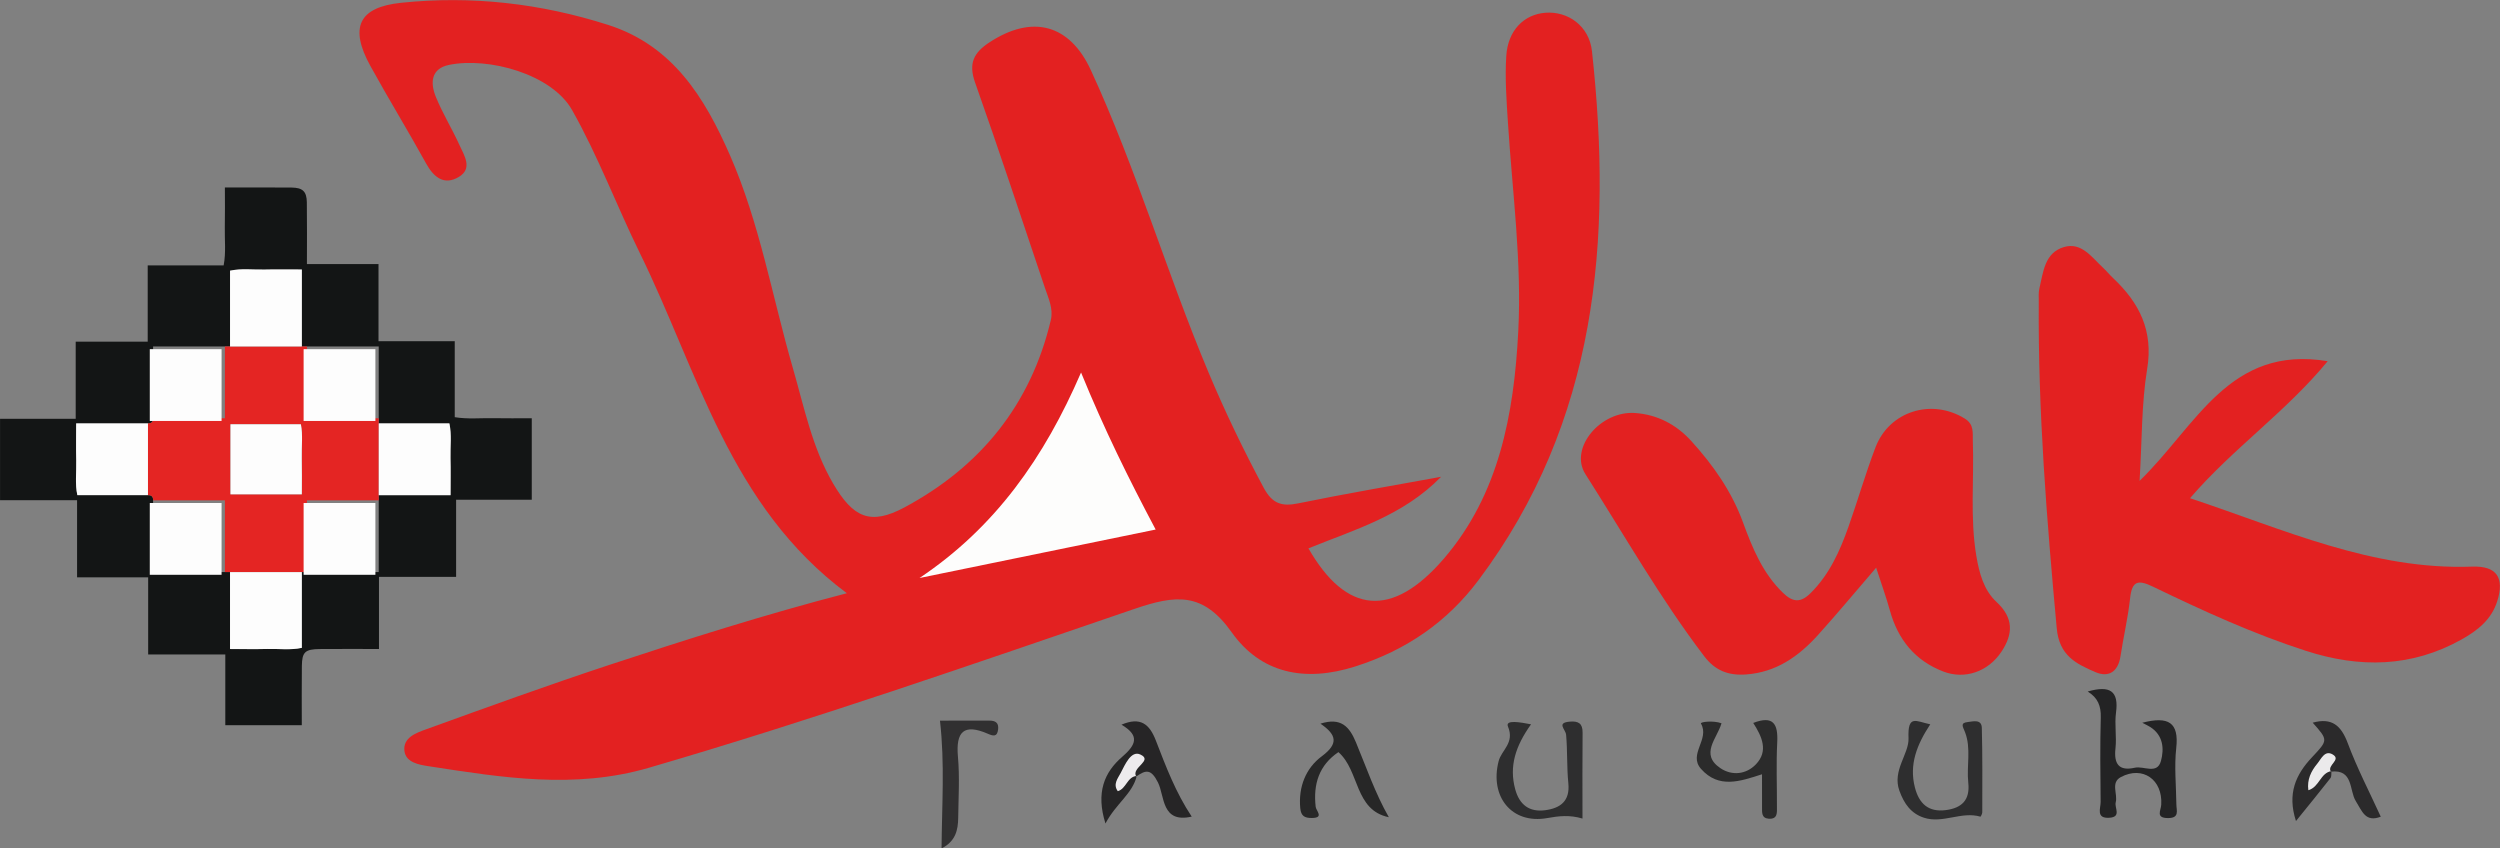 <?xml version="1.0" encoding="UTF-8" standalone="no"?> <svg xmlns:inkscape="http://www.inkscape.org/namespaces/inkscape" xmlns:sodipodi="http://sodipodi.sourceforge.net/DTD/sodipodi-0.dtd" xmlns:xlink="http://www.w3.org/1999/xlink" xmlns="http://www.w3.org/2000/svg" xmlns:svg="http://www.w3.org/2000/svg" version="1.1" id="svg1" width="649.887" height="220.555" viewBox="0 0 649.887 220.555" sodipodi:docname="Лого партнерів (оновлений).ai" inkscape:version="1.4 (86a8ad7, 2024-10-11)"><rect x="0" y="0" width="649.887" height="220.555" fill="#808080" stroke="none"/><defs id="defs1"><clipPath id="clipPath1922"><path d="M 0,3183 H 3956 V 0 H 0 Z" transform="translate(-2580.491,-2116.698)" id="path1922"></path></clipPath><clipPath id="clipPath1924"><path d="M 0,3183 H 3956 V 0 H 0 Z" transform="translate(-2595.576,-2101.863)" id="path1924"></path></clipPath><clipPath id="clipPath1926"><path d="M 0,3183 H 3956 V 0 H 0 Z" transform="translate(-2609.491,-2130.698)" id="path1926"></path></clipPath><clipPath id="clipPath1928"><path d="M 0,3183 H 3956 V 0 H 0 Z" transform="translate(-2595.491,-2086.698)" id="path1928"></path></clipPath><clipPath id="clipPath1930"><path d="M 0,3183 H 3956 V 0 H 0 Z" id="path1930"></path></clipPath><clipPath id="clipPath1932"><path d="M 0,3183 H 3956 V 0 H 0 Z" id="path1932"></path></clipPath><clipPath id="clipPath1934"><path d="M 0,3183 H 3956 V 0 H 0 Z" transform="translate(-2579.491,-2115.698)" id="path1934"></path></clipPath><clipPath id="clipPath1936"><path d="M 0,3183 H 3956 V 0 H 0 Z" transform="translate(-2624.491,-2101.698)" id="path1936"></path></clipPath><clipPath id="clipPath1938"><path d="M 0,3183 H 3956 V 0 H 0 Z" id="path1938"></path></clipPath><clipPath id="clipPath1940"><path d="M 0,3183 H 3956 V 0 H 0 Z" id="path1940"></path></clipPath><clipPath id="clipPath1942"><path d="M 0,3183 H 3956 V 0 H 0 Z" transform="translate(-2595.576,-2101.863)" id="path1942"></path></clipPath><clipPath id="clipPath1944"><path d="M 0,3183 H 3956 V 0 H 0 Z" transform="translate(-2831.607,-2105.282)" id="path1944"></path></clipPath><clipPath id="clipPath1946"><path d="M 0,3183 H 3956 V 0 H 0 Z" transform="translate(-2967.791,-2104.489)" id="path1946"></path></clipPath><clipPath id="clipPath1948"><path d="M 0,3183 H 3956 V 0 H 0 Z" transform="translate(-2916.43,-2087.558)" id="path1948"></path></clipPath><clipPath id="clipPath1950"><path d="M 0,3183 H 3956 V 0 H 0 Z" transform="translate(-2957.675,-2063.419)" id="path1950"></path></clipPath><clipPath id="clipPath1952"><path d="M 0,3183 H 3956 V 0 H 0 Z" transform="translate(-2849.144,-2057.023)" id="path1952"></path></clipPath><clipPath id="clipPath1954"><path d="M 0,3183 H 3956 V 0 H 0 Z" transform="translate(-2926.981,-2057.023)" id="path1954"></path></clipPath><clipPath id="clipPath1956"><path d="M 0,3183 H 3956 V 0 H 0 Z" transform="translate(-3005.201,-2047.908)" id="path1956"></path></clipPath><clipPath id="clipPath1958"><path d="M 0,3183 H 3956 V 0 H 0 Z" transform="translate(-2772.28,-2046.966)" id="path1958"></path></clipPath><clipPath id="clipPath1960"><path d="M 0,3183 H 3956 V 0 H 0 Z" transform="translate(-2811.589,-2051.605)" id="path1960"></path></clipPath><clipPath id="clipPath1962"><path d="M 0,3183 H 3956 V 0 H 0 Z" transform="translate(-2886.279,-2057.23)" id="path1962"></path></clipPath><clipPath id="clipPath1964"><path d="M 0,3183 H 3956 V 0 H 0 Z" transform="translate(-2734.214,-2032.825)" id="path1964"></path></clipPath><clipPath id="clipPath1966"><path d="M 0,3183 H 3956 V 0 H 0 Z" transform="translate(-2729.921,-2085.549)" id="path1966"></path></clipPath><clipPath id="clipPath1968"><path d="M 0,3183 H 3956 V 0 H 0 Z" transform="translate(-3005.201,-2047.908)" id="path1968"></path></clipPath><clipPath id="clipPath1970"><path d="M 0,3183 H 3956 V 0 H 0 Z" transform="translate(-2772.28,-2046.966)" id="path1970"></path></clipPath></defs><g id="layer-MC0" inkscape:groupmode="layer" inkscape:label="Шар 1" transform="translate(-3400.859,-1313.012)"><g id="g2687"><path id="path1921" d="m 0,0 c 0.025,-0.692 -0.308,-1.025 -1,-1 h -14 c 0,-2.636 -0.046,-4.944 0.014,-7.249 0.057,-2.256 -0.263,-4.548 0.216,-6.751 H -1 c 0.692,0.025 1.025,-0.308 1,-1 v -14 h 14 1 v -15 c 2.636,0 4.944,-0.046 7.249,0.013 2.257,0.058 4.548,-0.263 6.751,0.218 V -30 h 1 14 v 14 1 h 14 c 0,2.636 0.046,4.944 -0.013,7.249 C 57.93,-5.495 58.25,-3.203 57.77,-1 H 44 V 0 14 H 30 29 V 29 C 26.364,29 24.057,29.046 21.751,28.987 19.495,28.929 17.203,29.25 15,28.769 V 14 H 14 0 Z m -14.826,-15.978 h -15.021 v 15.865 h 14.755 V 14.929 H -1.05 v 14.882 h 14.813 c 0.483,2.556 0.17,5.008 0.225,7.428 C 14.044,39.714 14,42.191 14,45 c 4.441,0 8.728,0.032 13.014,-0.014 2.159,-0.022 2.939,-0.764 2.969,-2.873 C 30.041,38.152 30,34.189 30,30.062 H 43.96 V 15.02 H 58.826 V 0.209 C 61.39,-0.212 63.849,0.058 66.282,0.011 68.754,-0.038 71.227,0 73.848,0 V -15.887 H 59.093 V -30.928 H 44.051 V -45 c -3.942,0 -7.724,0.025 -11.505,-0.008 -2.903,-0.026 -3.498,-0.569 -3.533,-3.32 C 28.964,-52.127 29,-55.929 29,-59.862 H 14.083 v 13.8 H -0.959 v 15.042 h -13.867 z" style="fill:#131515;fill-opacity:1;fill-rule:nonzero;stroke:none" transform="matrix(1.333,0,0,-1.333,3440.655,1421.736)" clip-path="url(#clipPath1922)"></path><path id="path1923" d="m 0,0 h 13.915 c 0,2.465 0.043,4.77 -0.012,7.073 -0.054,2.26 0.246,4.551 -0.172,6.597 L 0,13.67 Z m 28.915,-0.165 v -1 h -14 v -14 h -1 -14 -1 v 14 h -14 c 0.025,0.692 -0.308,1.025 -1,1 v 14 c 0.692,-0.025 1.025,0.308 1,1 h 14 v 14 h 1 14 1 v -14 h 14 v -1 z" style="fill:#e42523;fill-opacity:1;fill-rule:nonzero;stroke:none" transform="matrix(1.333,0,0,-1.333,3460.768,1441.516)" clip-path="url(#clipPath1924)"></path><path id="path1925" d="m 0,0 h -14 v 14.769 c 2.203,0.481 4.495,0.16 6.751,0.218 C -4.943,15.046 -2.636,15 0,15 Z" style="fill:#fdfdfd;fill-opacity:1;fill-rule:nonzero;stroke:none" transform="matrix(1.333,0,0,-1.333,3479.322,1403.069)" clip-path="url(#clipPath1926)"></path><path id="path1927" d="M 0,0 H 14 V -14.769 C 11.797,-15.25 9.506,-14.929 7.249,-14.987 4.944,-15.046 2.636,-15 0,-15 Z" style="fill:#fdfdfd;fill-opacity:1;fill-rule:nonzero;stroke:none" transform="matrix(1.333,0,0,-1.333,3460.655,1461.736)" clip-path="url(#clipPath1928)"></path><path id="path1929" d="m 2594.491,2116.698 h -14 v 14 h 14 z" style="fill:#fdfdfd;fill-opacity:1;fill-rule:nonzero;stroke:none" transform="matrix(1.333,0,0,-1.333,0,4244)" clip-path="url(#clipPath1930)"></path><path id="path1931" d="m 2624.491,2116.698 h -14 v 14 h 14 z" style="fill:#fdfdfd;fill-opacity:1;fill-rule:nonzero;stroke:none" transform="matrix(1.333,0,0,-1.333,0,4244)" clip-path="url(#clipPath1932)"></path><path id="path1933" d="m 0,0 v -14 h -13.77 c -0.479,2.203 -0.159,4.495 -0.216,6.751 C -14.046,-4.944 -14,-2.636 -14,0 Z" style="fill:#fdfdfd;fill-opacity:1;fill-rule:nonzero;stroke:none" transform="matrix(1.333,0,0,-1.333,3439.322,1423.069)" clip-path="url(#clipPath1934)"></path><path id="path1935" d="M 0,0 V 14 H 13.77 C 14.25,11.797 13.93,9.505 13.987,7.249 14.046,4.944 14,2.636 14,0 Z" style="fill:#fdfdfd;fill-opacity:1;fill-rule:nonzero;stroke:none" transform="matrix(1.333,0,0,-1.333,3499.322,1441.736)" clip-path="url(#clipPath1936)"></path><path id="path1937" d="m 2580.491,2100.698 h 14 v -14 h -14 z" style="fill:#fdfdfd;fill-opacity:1;fill-rule:nonzero;stroke:none" transform="matrix(1.333,0,0,-1.333,0,4244)" clip-path="url(#clipPath1938)"></path><path id="path1939" d="m 2610.491,2100.698 h 14 v -14 h -14 z" style="fill:#fdfdfd;fill-opacity:1;fill-rule:nonzero;stroke:none" transform="matrix(1.333,0,0,-1.333,0,4244)" clip-path="url(#clipPath1940)"></path><path id="path1941" d="M 0,0 V 13.67 H 13.731 C 14.149,11.624 13.849,9.333 13.903,7.073 13.958,4.77 13.915,2.465 13.915,0 Z" style="fill:#fdfdfd;fill-opacity:1;fill-rule:nonzero;stroke:none" transform="matrix(1.333,0,0,-1.333,3460.768,1441.516)" clip-path="url(#clipPath1942)"></path><path id="path1943" d="m 0,0 c -7.405,-7.601 -16.876,-10.297 -25.868,-13.957 7.312,-12.745 16.273,-13.797 26.427,-1.984 10.742,12.5 13.647,28.15 14.488,44.216 0.716,13.689 -1.152,27.238 -2.016,40.844 -0.273,4.312 -0.596,8.663 -0.319,12.959 0.324,5.004 3.463,8.102 7.648,8.419 4.346,0.329 8.521,-2.543 9.062,-7.497 4.024,-36.789 1.053,-72.198 -22.111,-103.137 -6.102,-8.15 -14.095,-13.691 -24.069,-16.86 -9.892,-3.143 -18.429,-1.3 -24.084,6.678 -5.613,7.919 -10.93,7.299 -19.011,4.537 -31.407,-10.739 -62.761,-21.669 -94.655,-30.968 -14.505,-4.229 -28.657,-1.896 -42.942,0.306 -1.888,0.291 -4.451,0.72 -4.716,2.998 -0.303,2.603 2.33,3.512 4.249,4.207 11.863,4.293 23.729,8.597 35.707,12.551 15.097,4.983 30.253,9.8 46.329,13.98 -22.832,16.96 -29.019,43.224 -40.382,66.356 -4.532,9.228 -8.124,18.889 -13.219,27.889 -3.965,7.004 -16.284,10.358 -23.967,8.791 -3.604,-0.734 -3.687,-3.573 -2.574,-6.278 1.321,-3.218 3.169,-6.216 4.61,-9.391 0.918,-2.021 2.589,-4.531 -0.117,-6.167 -2.838,-1.717 -4.881,-0.153 -6.406,2.609 -3.533,6.402 -7.359,12.643 -10.884,19.049 -4.118,7.483 -2.255,11.426 6.016,12.288 13.74,1.432 27.237,-0.114 40.389,-4.322 12.593,-4.028 18.827,-14.199 23.727,-25.386 5.829,-13.309 8.259,-27.664 12.275,-41.533 2.212,-7.638 3.754,-15.516 7.852,-22.512 3.898,-6.653 7.258,-8.224 13.92,-4.651 14.776,7.922 24.621,19.992 28.535,36.532 0.521,2.208 -0.464,4.229 -1.143,6.247 -4.501,13.375 -8.922,26.779 -13.631,40.08 -1.319,3.727 -0.273,5.812 2.814,7.833 8.35,5.464 15.629,3.546 19.766,-5.426 8.845,-19.179 14.779,-39.492 22.941,-58.937 3.216,-7.662 6.813,-15.134 10.744,-22.467 1.647,-3.072 3.448,-3.761 6.733,-3.084 C -18.624,-3.283 -9.299,-1.707 0,0" style="fill:#e32121;fill-opacity:1;fill-rule:nonzero;stroke:none" transform="matrix(1.333,0,0,-1.333,3775.477,1436.957)" clip-path="url(#clipPath1944)"></path><path id="path1945" d="M 0,0 C 11.107,10.772 17.496,26.537 36.679,23.336 28.506,13.413 18.24,6.37 9.832,-3.38 c 18.265,-6.061 35.541,-14.051 55.016,-13.343 4.754,0.173 6.362,-2.113 4.898,-6.751 -1.132,-3.586 -3.843,-5.718 -6.965,-7.461 -9.77,-5.454 -19.854,-5.599 -30.34,-2.215 -10.305,3.327 -20.098,7.82 -29.809,12.506 -2.91,1.405 -4.113,1.184 -4.482,-2.245 -0.406,-3.789 -1.298,-7.523 -1.872,-11.297 -0.458,-3.014 -2.283,-4.24 -4.906,-3.107 -3.717,1.605 -7.039,3.18 -7.531,8.551 -1.945,21.218 -3.672,42.427 -3.504,63.752 0.007,0.832 -0.073,1.695 0.115,2.489 0.762,3.2 1.016,6.99 4.801,8.101 3.39,0.995 5.358,-1.924 7.511,-3.931 0.73,-0.68 1.366,-1.461 2.091,-2.146 C -0.043,34.709 2.705,29.305 1.479,21.832 0.361,15.022 0.488,8.009 0,0" style="fill:#e32121;fill-opacity:1;fill-rule:nonzero;stroke:none" transform="matrix(1.333,0,0,-1.333,3957.055,1438.015)" clip-path="url(#clipPath1946)"></path><path id="path1947" d="m 0,0 c -4.179,-4.851 -7.668,-9.057 -11.328,-13.109 -3.761,-4.162 -8.123,-7.279 -14.034,-7.709 -3.458,-0.252 -6.038,0.751 -8.182,3.57 -8.57,11.274 -15.553,23.584 -23.148,35.486 -3.233,5.066 2.937,12.429 9.711,11.93 4.323,-0.317 7.999,-2.239 10.905,-5.436 4.275,-4.7 7.884,-9.812 10.103,-15.876 1.823,-4.978 3.828,-9.906 7.787,-13.741 1.913,-1.852 3.433,-2.03 5.416,-0.057 3.658,3.638 5.679,8.154 7.353,12.868 1.83,5.155 3.335,10.429 5.285,15.535 2.71,7.096 10.977,9.604 17.417,5.622 1.854,-1.146 1.513,-2.759 1.569,-4.367 0.266,-7.473 -0.569,-14.972 0.685,-22.427 0.566,-3.365 1.454,-6.672 3.935,-8.97 3.377,-3.128 3.249,-6.254 0.962,-9.698 -2.587,-3.896 -7.128,-5.491 -11.361,-3.859 C 7.566,-18.114 4.239,-13.989 2.676,-8.329 1.981,-5.814 1.086,-3.355 0,0" style="fill:#e32121;fill-opacity:1;fill-rule:nonzero;stroke:none" transform="matrix(1.333,0,0,-1.333,3888.573,1460.59)" clip-path="url(#clipPath1948)"></path><path id="path1949" d="m 0,0 c 4.349,1.26 6.095,0.103 5.521,-4.116 -0.31,-2.288 0.15,-4.675 -0.105,-6.977 -0.338,-3.049 0.68,-4.468 3.78,-3.768 1.735,0.39 4.348,-1.376 5.087,1.312 0.655,2.382 0.452,5.017 -2.096,6.634 -0.398,0.253 -0.833,0.446 -1.544,0.823 5.105,1.328 7.179,0.071 6.624,-4.923 -0.402,-3.61 -0.019,-7.309 0.024,-10.968 0.015,-1.242 0.666,-2.705 -1.637,-2.697 -2.45,0.01 -1.386,1.439 -1.313,2.606 0.307,4.891 -3.625,7.647 -7.872,5.389 -2.049,-1.088 -0.57,-3.296 -1.005,-4.932 -0.279,-1.051 1.175,-2.842 -1.222,-3.002 -2.695,-0.18 -1.705,1.848 -1.719,3.104 -0.059,5.492 -0.126,10.987 0.028,16.474 C 2.612,-2.847 1.993,-1.227 0,0" style="fill:#232324;fill-opacity:1;fill-rule:nonzero;stroke:none" transform="matrix(1.333,0,0,-1.333,3943.566,1492.775)" clip-path="url(#clipPath1950)"></path><path id="path1951" d="m 0,0 c -3.025,-4.235 -4.312,-8.175 -3.081,-12.682 0.826,-3.027 2.775,-4.482 5.855,-4.066 2.952,0.399 4.852,1.779 4.5,5.266 -0.314,3.128 -0.153,6.304 -0.433,9.439 -0.097,1.078 -1.974,2.354 0.757,2.571 1.616,0.13 2.472,-0.335 2.455,-2.138 -0.055,-5.475 -0.02,-10.951 -0.02,-16.769 -2.524,0.757 -4.643,0.495 -6.886,0.094 -6.921,-1.237 -11.251,4.206 -9.467,11.106 0.559,2.167 3.159,3.55 1.823,6.739 C -5.082,0.953 -2.107,0.407 0,0" style="fill:#2e2e2f;fill-opacity:1;fill-rule:nonzero;stroke:none" transform="matrix(1.333,0,0,-1.333,3798.859,1501.303)" clip-path="url(#clipPath1952)"></path><path id="path1953" d="m 0,0 c -2.608,-3.95 -4.143,-7.826 -3.002,-12.295 0.81,-3.171 2.644,-4.875 6.031,-4.434 3.084,0.402 4.756,1.929 4.384,5.328 -0.359,3.286 0.6,6.7 -0.638,9.88 -0.421,1.085 -0.998,1.801 0.557,1.97 1.024,0.112 2.677,0.612 2.724,-1.148 0.145,-5.485 0.09,-10.976 0.087,-16.464 0,-0.296 -0.31,-0.858 -0.342,-0.85 -3.701,1.101 -7.346,-1.392 -11.012,-0.207 -2.561,0.829 -3.9,2.756 -4.81,5.274 -1.43,3.964 1.906,7.172 1.781,10.242 C -4.43,1.984 -2.787,0.586 0,0" style="fill:#2e2e2f;fill-opacity:1;fill-rule:nonzero;stroke:none" transform="matrix(1.333,0,0,-1.333,3902.641,1501.303)" clip-path="url(#clipPath1954)"></path><path id="path1955" d="m 0,0 c -0.06,-0.466 0.045,-1.059 -0.203,-1.377 -2.029,-2.602 -4.124,-5.152 -6.721,-8.364 -1.742,5.377 -0.02,9.091 3.123,12.43 3.156,3.354 3.181,3.332 0.139,6.749 3.699,1.027 5.535,-0.506 6.839,-4 C 5.007,0.537 7.442,-4.138 9.613,-8.898 6.639,-10.041 6.008,-7.896 4.732,-5.834 3.453,-3.767 4.286,0.412 -0.107,-0.113 -0.742,0.568 -1.448,1.523 -2.142,0.043 -2.86,-1.493 -1.758,0.24 -1.778,-0.133 -1.205,0.171 -0.621,0.328 0,0" style="fill:#2b2a2b;fill-opacity:1;fill-rule:nonzero;stroke:none" transform="matrix(1.333,0,0,-1.333,4006.935,1513.456)" clip-path="url(#clipPath1956)"></path><path id="path1957" d="m 0,0 c -0.879,-3.545 -4.033,-5.343 -6.111,-9.283 -1.899,6.041 -0.22,9.989 3.259,13 2.761,2.388 3.446,4.157 -0.136,6.271 C 0.72,11.58 2.481,10.102 3.717,6.9 5.67,1.843 7.59,-3.253 10.71,-7.937 4.777,-9.302 5.449,-3.911 4.132,-1.285 2.786,1.396 1.779,1.203 -0.112,-0.123 -0.93,0.121 -0.163,1.587 -1.175,1.436 -1.607,1.371 -1.988,0.495 -2.108,-0.169 -1.401,-0.168 -0.745,0.476 0,0" style="fill:#262526;fill-opacity:1;fill-rule:nonzero;stroke:none" transform="matrix(1.333,0,0,-1.333,3696.374,1514.712)" clip-path="url(#clipPath1958)"></path><path id="path1959" d="m 0,0 c -3.772,-2.553 -4.937,-6.237 -4.433,-10.666 0.092,-0.803 1.691,-2.159 -0.741,-2.181 -1.359,-0.011 -2.114,0.336 -2.263,1.893 -0.397,4.171 1.075,7.824 4.208,10.153 3.341,2.486 2.84,4.215 -0.274,6.347 C 0.486,6.817 2.136,4.993 3.417,1.914 5.443,-2.955 7.151,-7.994 9.835,-12.698 3.097,-11.312 4.171,-3.635 0,0" style="fill:#272727;fill-opacity:1;fill-rule:nonzero;stroke:none" transform="matrix(1.333,0,0,-1.333,3748.785,1508.527)" clip-path="url(#clipPath1960)"></path><path id="path1961" d="m 0,0 c -0.833,-2.941 -4.286,-6.025 -0.203,-8.766 2.279,-1.53 5.028,-1.194 6.893,0.738 2.524,2.613 1.19,5.453 -0.504,8.09 3.924,1.517 4.869,-0.194 4.681,-3.801 -0.216,-4.154 -0.04,-8.327 -0.059,-12.492 -0.005,-1.127 0.21,-2.514 -1.613,-2.381 -1.422,0.104 -1.283,1.25 -1.291,2.226 -0.015,1.993 -0.005,3.987 -0.005,6.439 -4.263,-1.374 -8.427,-2.864 -11.902,1.057 -2.528,2.855 1.76,5.778 -0.006,8.829 C -4.204,0.276 -1.597,0.58 0,0" style="fill:#2b2b2b;fill-opacity:1;fill-rule:nonzero;stroke:none" transform="matrix(1.333,0,0,-1.333,3848.372,1501.027)" clip-path="url(#clipPath1962)"></path><path id="path1963" d="m 0,0 c 0.07,8.443 0.651,16.572 -0.308,24.922 3.008,0 6.309,-0.007 9.609,0.004 1.167,0.004 1.887,-0.377 1.731,-1.712 C 10.851,21.663 10.027,21.93 8.989,22.379 4.364,24.38 2.755,22.788 3.196,17.887 3.552,13.941 3.299,9.938 3.247,5.96 3.216,3.598 2.754,1.398 0,0" style="fill:#313031;fill-opacity:1;fill-rule:nonzero;stroke:none" transform="matrix(1.333,0,0,-1.333,3645.619,1533.566)" clip-path="url(#clipPath1964)"></path><path id="path1965" d="M 0,0 C 14.794,9.91 24.317,23.461 31.501,40.075 36.006,29.039 40.755,19.435 46.05,9.451 30.409,6.241 15.204,3.12 0,0" style="fill:#fdfdfc;fill-opacity:1;fill-rule:nonzero;stroke:none" transform="matrix(1.333,0,0,-1.333,3639.894,1463.268)" clip-path="url(#clipPath1966)"></path><path id="path1967" d="m 0,0 c -2.187,-0.354 -2.321,-3.086 -4.507,-3.736 -0.288,2.053 0.528,3.724 1.741,5.185 C -2,2.371 -1.307,4.151 0.241,3.239 2.015,2.194 -0.961,1.137 -0.107,-0.115 -0.107,-0.113 0,0 0,0" style="fill:#ebeaeb;fill-opacity:1;fill-rule:nonzero;stroke:none" transform="matrix(1.333,0,0,-1.333,4006.935,1513.456)" clip-path="url(#clipPath1968)"></path><path id="path1969" d="m 0,0 c -1.894,-0.162 -2.025,-2.496 -3.706,-2.979 -0.984,1.339 0.004,2.491 0.548,3.521 0.874,1.657 2.028,4.464 3.845,3.633 C 3.294,2.981 -1.156,1.642 -0.114,-0.126 -0.112,-0.123 0,0 0,0" style="fill:#edebed;fill-opacity:1;fill-rule:nonzero;stroke:none" transform="matrix(1.333,0,0,-1.333,3696.374,1514.712)" clip-path="url(#clipPath1970)"></path></g></g></svg> 